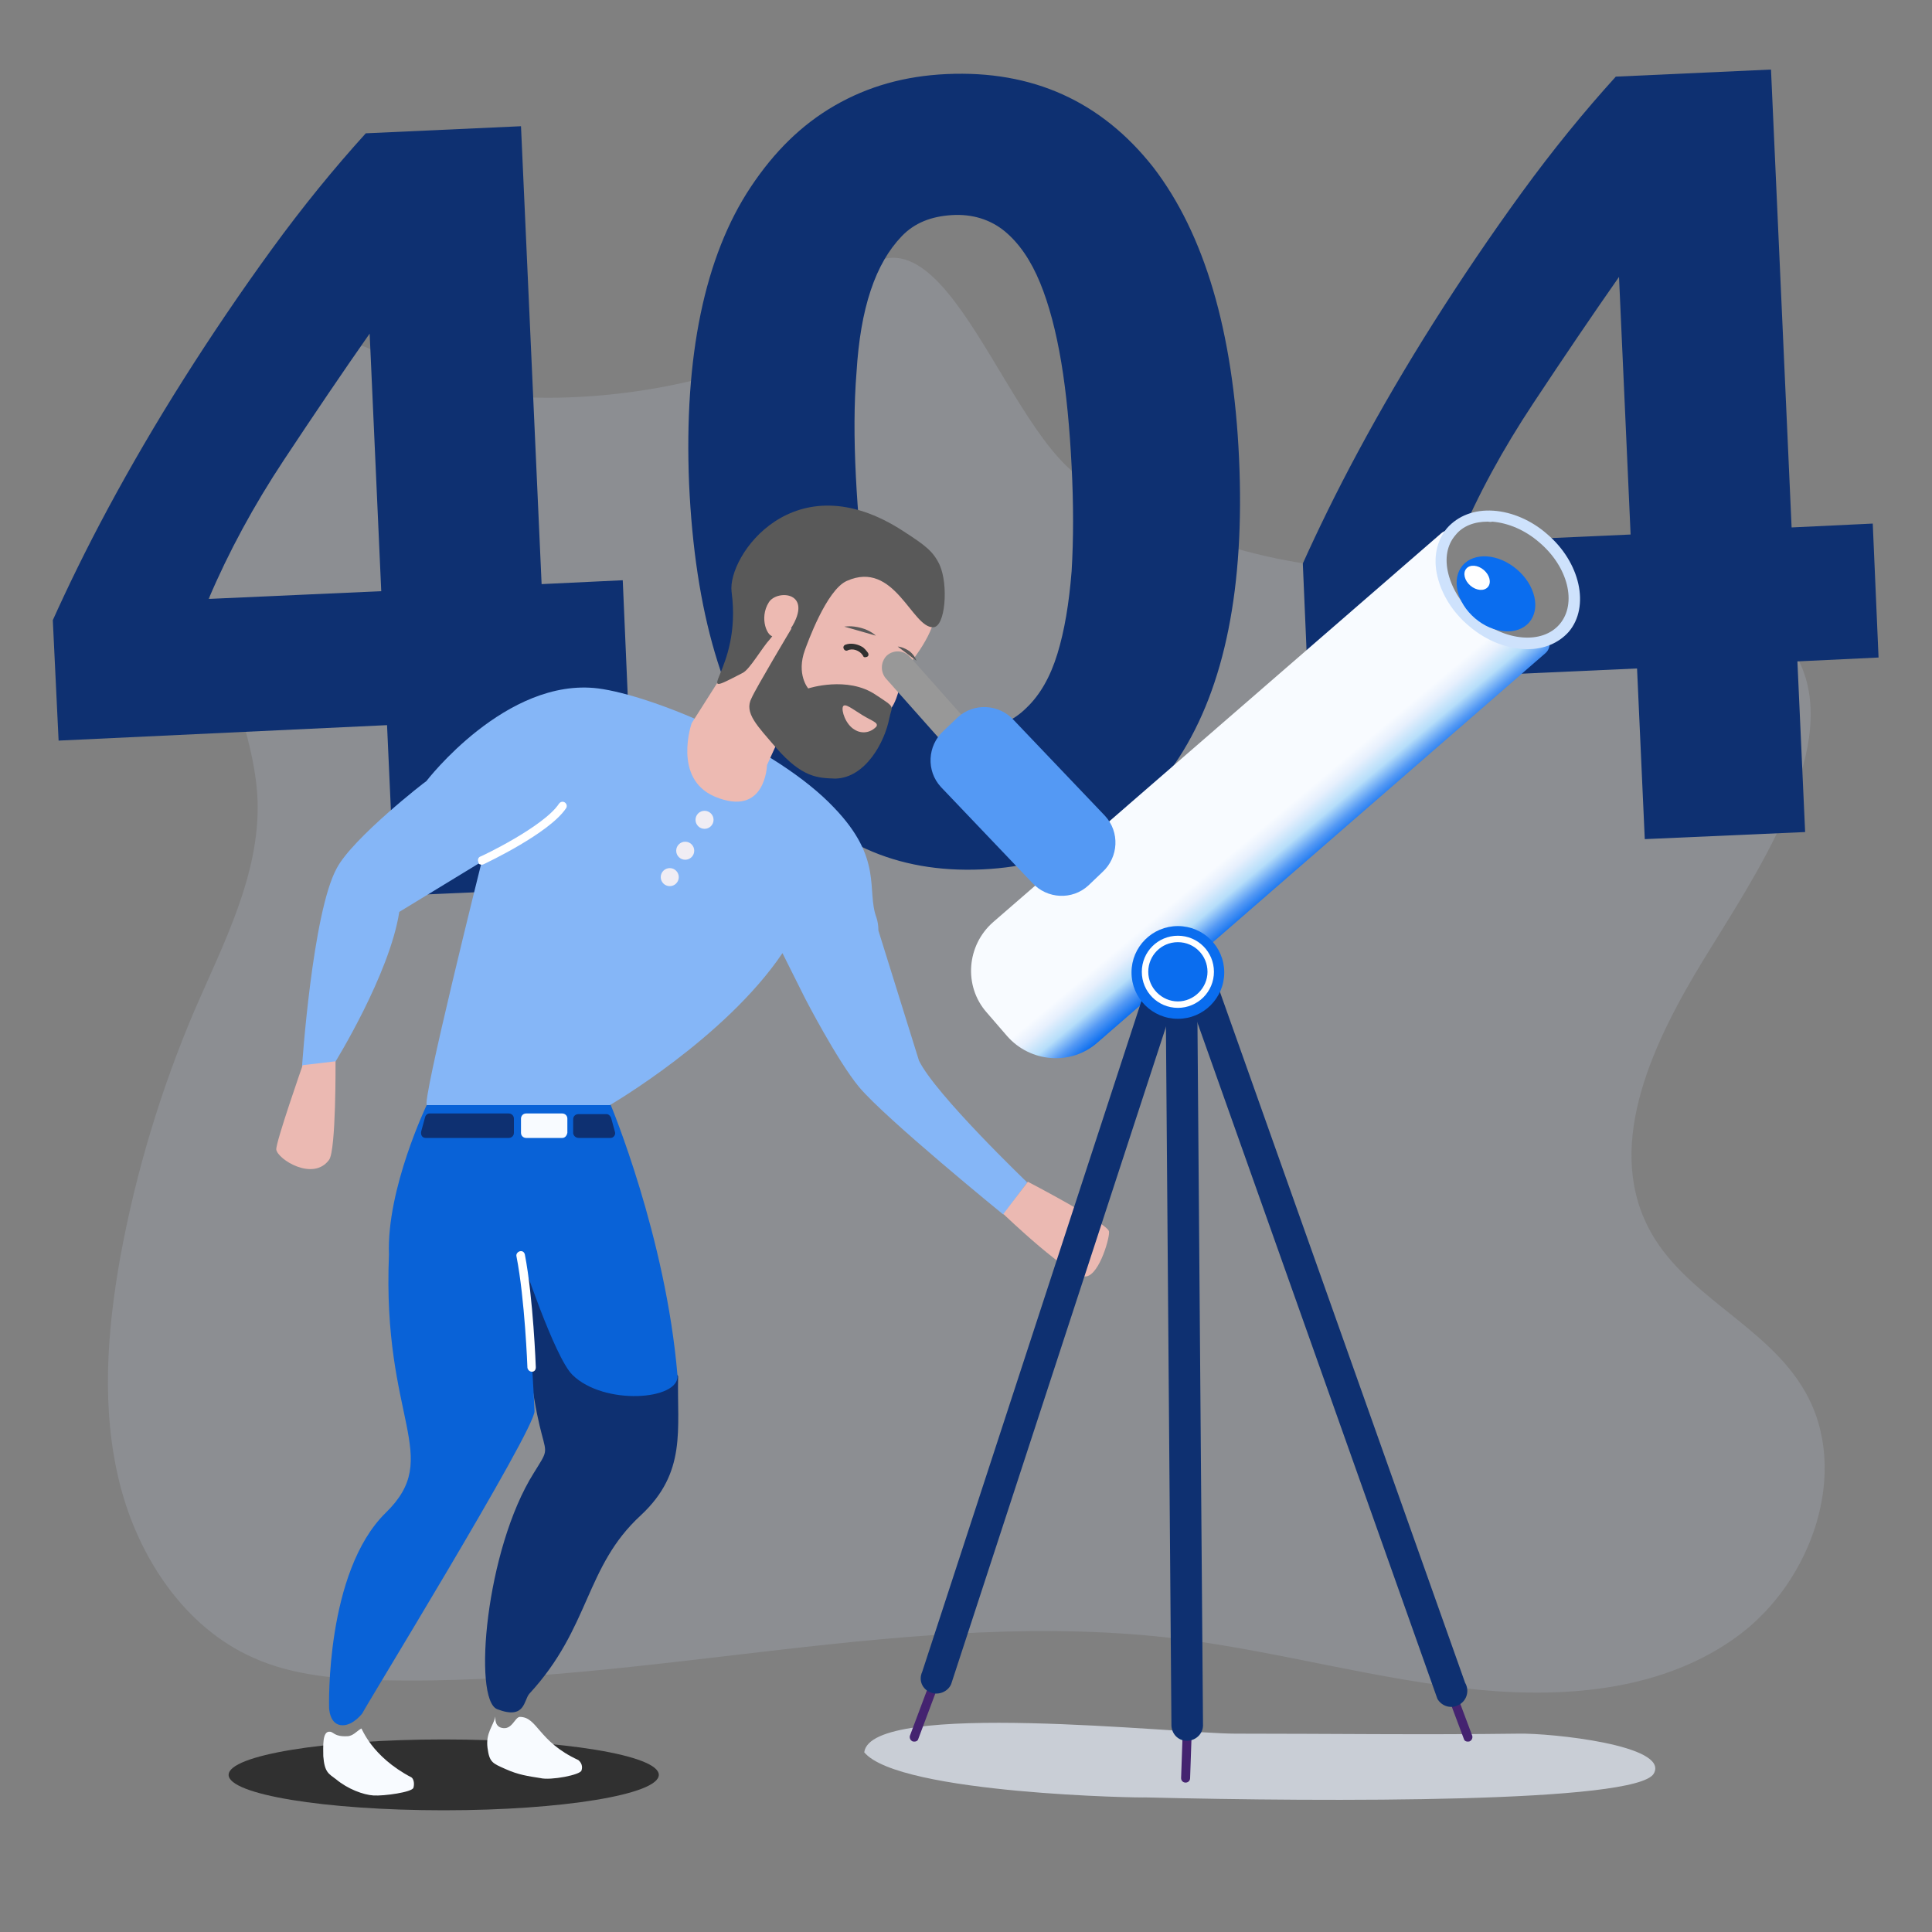<?xml version="1.0" encoding="utf-8"?>
<!-- Generator: Adobe Illustrator 28.0.0, SVG Export Plug-In . SVG Version: 6.00 Build 0)  -->
<svg version="1.1" id="booking.com" xmlns="http://www.w3.org/2000/svg" xmlns:xlink="http://www.w3.org/1999/xlink" x="0px"
	 y="0px" viewBox="0 0 300 300" style="enable-background:new 0 0 300 300;" xml:space="preserve">
<rect x="0" y="0" width="300" height="300" fill="#808080" stroke="none"/>
<style type="text/css">
	.st0{opacity:0.3;fill:#A7AEBB;enable-background:new    ;}
	.st1{fill:#0E3071;}
	.st2{fill:#0962D7;}
	.st3{fill:#303030;}
	.st4{fill:#F8FBFF;}
	.st5{fill:#85B6F7;}
	.st6{fill:#EDBAB2;}
	.st7{fill:#EBB9B2;}
	.st8{fill:#595959;}
	.st9{fill:#F0EDF4;}
	.st10{fill:#FFFFFF;}
	.st11{fill:#989898;}
	.st12{fill:#C9CED6;}
	.st13{fill:url(#SVGID_1_);}
	.st14{fill:#5499F4;}
	.st15{fill:#838383;}
	.st16{fill:#CEE2FC;}
	.st17{fill:#0A6DEF;}
	.st18{fill:#442370;}
</style>
<path class="st0" d="M129.2,47.7c15.4-24.9,25.6,18,38.8,26.6c14.7,9.6,32.3,14.6,49.7,14.2c11.4-0.3,22.7-2.9,34-2
	c11.3,0.9,23.4,6.2,28,16.9c5.9,13.6-7.4,32.9-15.1,45.5c-7.7,12.6-15.4,28.4-8.7,41.6c5.4,10.7,18.5,15.2,24.4,25.6
	c7.1,12.4,1,29.5-10.4,37.9s-26.3,9.7-40.2,8.4c-15.6-1.5-30.9-5.9-46.5-7.9c-41.2-5.1-82.6,7.4-124.1,6.4
	c-6.7-0.2-13.6-0.7-19.8-3.5c-10.6-4.7-17.8-15.5-20.7-27s-2-23.6,0.1-35.3c2.4-13.1,6.3-26,11.5-38.2c4.5-10.4,10.1-21,9.8-32.4
	c-0.3-9.1-4.3-17.5-6.3-26.3c-1.8-8-3.2-17.2-1.9-25.3c3.5-21.1,19.9-23.6,28.7-16.9C75.2,67.2,121.1,60.8,129.2,47.7L129.2,47.7z"
	/>
<g>
	<path class="st1" d="M80.9,19.6l3.2,71.1l12.6-0.6l0.9,20.8l-12.6,0.6l1.2,26.5l-24.9,1.1l-1.2-26.5L9.1,115L8.2,96.3
		c2.3-5.1,5.1-10.9,8.6-17.4s7.4-13.2,11.7-20s8.9-13.6,13.7-20.2s9.7-12.6,14.6-18L80.9,19.6L80.9,19.6z M57.4,51.8
		c-4.2,6-8.6,12.5-13.3,19.6S35.5,85.7,32.4,93l26.8-1.2L57.4,51.8L57.4,51.8z"/>
	<path class="st1" d="M192.4,71.2c0.9,19.9-2.2,35.4-9.3,46.4s-17.3,16.8-30.6,17.4c-13.3,0.6-24-4.2-32.1-14.6
		c-8.1-10.3-12.5-25.4-13.4-45.3c-0.4-9.9,0.2-18.7,1.8-26.4s4.2-14.3,7.8-19.7s7.8-9.6,13-12.6s10.9-4.6,17.4-4.9
		c13.3-0.6,24,4.2,32.1,14.5C187,36.3,191.5,51.4,192.4,71.2L192.4,71.2z M166.4,72.4c-0.3-5.9-0.8-11.3-1.6-16.1
		c-0.8-4.8-1.9-9-3.3-12.4s-3.2-6.1-5.5-8c-2.2-1.8-5-2.7-8.2-2.5s-5.8,1.2-7.8,3.3s-3.6,4.8-4.8,8.4s-1.9,7.8-2.2,12.7
		c-0.4,4.9-0.4,10.3-0.1,16.2c0.3,5.9,0.8,11.3,1.6,16.2s1.9,9,3.4,12.5s3.3,6.1,5.5,8c2.2,1.8,4.9,2.7,8.1,2.5
		c3.2-0.1,5.8-1.2,7.9-3.3c2.1-2,3.7-4.8,4.8-8.4s1.8-7.8,2.2-12.8C166.7,83.7,166.7,78.3,166.4,72.4L166.4,72.4z"/>
	<path class="st1" d="M275,10.8l3.2,71.1l12.6-0.6l0.9,20.8l-12.6,0.6l1.2,26.5l-24.9,1.1l-1.2-26.5l-51.1,2.3l-0.8-18.6
		c2.3-5.1,5.1-10.9,8.6-17.4s7.4-13.2,11.7-20s8.9-13.6,13.7-20.2s9.7-12.6,14.6-18L275,10.8L275,10.8z M251.4,43
		c-4.2,6-8.6,12.5-13.3,19.6c-4.7,7.1-8.6,14.2-11.7,21.6l26.8-1.2L251.4,43L251.4,43z"/>
</g>
<g>
	<g>
		<path class="st1" d="M105.3,213.7c-0.2,8.2,1.4,14.9-5.8,21.6c-8.7,8-7.8,17.4-17.3,27.7c-0.9,1-0.6,4.1-5,2.4
			c-3.8-1.5-1.8-24.8,5.7-36.7c4.2-6.8-0.3,1.9-2-33.6C80.9,195,90.6,191.3,105.3,213.7"/>
		<path class="st2" d="M94.8,171.5H66.3c0,0-6.3,13.1-5.9,23.3c-1.1,25.8,8.5,31.3-0.5,40.1c-9.4,9.2-8.8,30.2-8.8,30.2
			s0,2.8,2.1,2.8c1.7,0,3.1-1.9,3.1-1.9c-0.5,0.5,26.9-44.1,26.7-46.9c-0.9-19-2.1-24.1-2.1-24.1s5.2,15.8,8,18.5
			c4.9,4.8,16.6,3.9,16.3,0.1C103.4,192,94.8,171.5,94.8,171.5L94.8,171.5z"/>
		<ellipse class="st3" cx="68.9" cy="275.6" rx="33.4" ry="5.5"/>
		<path class="st4" d="M89.8,273.3c0.5,0.4,0.7,1,0.5,1.6c-0.1,0.7-4.8,1.6-6.4,1.2c-1.9-0.3-3.4-0.5-5.4-1.4c-2-0.9-2.5-1-2.8-3.3
			s0.9-3.4,1.2-4.8c0.1-0.3-0.3,1.4,1,1.7c1.6,0.4,2-1.6,2.8-1.7C83.5,266.6,83.5,270.4,89.8,273.3z"/>
		<path class="st4" d="M63.9,276c0.3,0.2,0.5,0.9,0.3,1.6c-0.2,0.7-4.6,1.3-6.2,1.2c-1.6-0.1-4-1-5.8-2.5c-1.2-0.9-1.8-1.1-2-3.6
			c0-1.4-0.2-3.9,1-3.8c0.6,0,0.7,0.8,2.7,0.7c0.9,0,1.5-0.8,2.2-1.2C56.2,268.3,57.6,272.7,63.9,276L63.9,276z"/>
		<path class="st5" d="M66.2,121.3c0,0,12.4-16.2,26.7-14.4c8.4,1.1,27.6,9,36.6,18.5c7.7,8,5,12.8,6.6,17.1c0.2,0.6,0.3,1.3,0.3,2
			l6.3,20.2c2.6,5.3,16.8,18.9,16.8,18.9l-3.7,5c0,0-18.3-14.9-22.4-19.8c-3.4-4.1-8.4-13.8-8.4-13.8l0,0l-3.5-7
			c-8.9,13.2-26.8,23.6-26.8,23.6H66.3c-1,0.2,8.5-37.8,8.5-37.8l-12.8,7.8c-1.5,9.7-10,23.4-10,23.4l-5.1,0.6
			c0,0,1.6-23.9,5.4-30.8C54.8,130.1,66.1,121.3,66.2,121.3L66.2,121.3z"/>
		<g>
			<path class="st6" d="M116.1,98.6c0,0,2.5-3.8,6.8-1c3.5,2.3,4.8,2.3,4.8,2.3l-8.6,18.9c0,0-0.2,8.2-8.1,4.9
				c-6.6-2.8-3.6-11.4-3.6-11.4L116.1,98.6z"/>
			<path class="st7" d="M122,102.8c5-6.7,2.3-16.2,2.3-16.2c7.5-6.2,10.7-4,18.1,2.2c1.8,1.5,6,4.9-0.7,13.7
				c-2.1,2.7-1.9,5.6-3.4,7.6c-4.2,5.6-10.8,8.1-12.9,7.1l-8.7-7.2L122,102.8L122,102.8z"/>
			<path class="st8" d="M138.1,111.5c0.4-2,1.1-1.5-2.1-3.6c-4.4-3-10.5-1-10.5-1s-1.9-2.2-0.5-6c0.3-0.8,3.3-9.3,6.5-10.7
				c7.4-3.3,10.1,7.3,13.4,7.2c1.9,0,2.4-6.6,1-9.7c-1-2.1-2.2-3-5.6-5.2c-17-11.1-27.4,3.9-26.7,9.4c1.7,12.6-7,17.1,1.7,12.6
				c1.1-0.5,3-3.9,4.3-5.3s4-9.2,3.3-1.6c0,0-5.5,9.2-6.2,10.8c-1.2,2.3,0.9,4.3,3.8,7.7c4.1,4.7,6.5,4.7,9.2,4.8
				C134.4,120.8,137.4,115.2,138.1,111.5L138.1,111.5z"/>
			<path class="st6" d="M120.2,98.8c-1,0.3-2.4-2.8-0.8-5.3c1.3-2,7-1.6,3.4,4.1"/>
			<path class="st7" d="M130.9,109.7c-0.3,0.6,0.4,2.8,1.8,3.6c1.1,0.7,2.5,0.5,3.4-0.5c0.3-0.6-0.6-0.8-2.1-1.7
				S131.2,109.1,130.9,109.7L130.9,109.7z"/>
			<g>
				<path class="st3" d="M133.8,100.4c0.4,0.2,0.7,0.6,1,1c0.1,0.2,0.1,0.5-0.2,0.6s-0.5,0.1-0.6-0.2c-0.5-0.8-1.6-1.2-2.4-0.8
					c-0.2,0.1-0.5,0-0.6-0.3c-0.1-0.2,0-0.5,0.3-0.6C132.1,99.8,133.1,100,133.8,100.4L133.8,100.4z"/>
				<path class="st8" d="M131.1,97.3c0.2,0,1.1-0.2,2.6,0.2s2.3,1.2,2.3,1.2"/>
				<path class="st8" d="M139.4,100.4c0.2,0,0.9,0.1,1.8,0.7c0.9,0.7,1.1,1.5,1.1,1.5"/>
			</g>
		</g>
		<g>
			<path class="st4" d="M87.3,176.7h-5.6c-0.4,0-0.8-0.3-0.8-0.8v-2.2c0-0.4,0.3-0.8,0.8-0.8h5.6c0.4,0,0.8,0.3,0.8,0.8v2.2
				C88,176.4,87.7,176.7,87.3,176.7z"/>
			<path class="st1" d="M89.9,176.7h4.9c0.5,0,0.8-0.5,0.7-0.9l-0.6-2.2c-0.1-0.3-0.4-0.6-0.7-0.6h-4.4c-0.4,0-0.8,0.3-0.8,0.8v2.2
				C89.1,176.4,89.4,176.7,89.9,176.7L89.9,176.7z"/>
			<path class="st1" d="M66.1,176.7h12.9c0.4,0,0.8-0.3,0.8-0.8v-2.2c0-0.4-0.3-0.8-0.8-0.8H66.7c-0.3,0-0.6,0.2-0.7,0.6l-0.6,2.2
				C65.3,176.3,65.6,176.7,66.1,176.7L66.1,176.7z"/>
		</g>
		<path class="st7" d="M52.1,164.8c0,0,0.1,13.8-1,15.3c-2.5,3.4-8-0.1-8.2-1.6c-0.1-1.1,4.1-13.1,4.1-13.1L52.1,164.8z"/>
		<path class="st7" d="M159.6,183.5c0,0,12.3,6.4,12.6,7.7c0.2,0.7-1.4,6.6-3.5,7c-2.4,0.4-12.9-9.7-12.9-9.7L159.6,183.5
			L159.6,183.5z"/>
		<circle class="st9" cx="109.4" cy="127.3" r="1.4"/>
		<circle class="st9" cx="106.4" cy="132.1" r="1.4"/>
		<circle class="st9" cx="104" cy="136.2" r="1.4"/>
		<path class="st10" d="M82.6,213L82.6,213c0.4,0,0.6-0.3,0.6-0.7c0-0.1-0.4-10.8-1.7-17.5c-0.1-0.4-0.4-0.6-0.8-0.5
			c-0.3,0.1-0.6,0.4-0.5,0.8c1.3,6.6,1.7,17.2,1.7,17.3C82,212.8,82.3,213,82.6,213L82.6,213z"/>
		<path class="st10" d="M74.5,134.2c0.2,0.1,0.4,0.1,0.6,0c0.4-0.2,10.2-4.8,12.8-8.7c0.2-0.3,0.1-0.7-0.2-0.9
			c-0.3-0.2-0.7-0.1-0.9,0.2c-2.4,3.6-12.1,8.2-12.2,8.2c-0.3,0.1-0.5,0.5-0.3,0.9C74.3,134.1,74.4,134.2,74.5,134.2L74.5,134.2z"/>
	</g>
	<g>
		<path class="st11" d="M146.4,115.3l-8.8-9.9c-0.9-1-0.9-2.6,0.1-3.6l0,0c1-0.9,2.6-0.9,3.6,0.2l8.8,9.9c0.9,1,0.9,2.6-0.1,3.6
			l5.5,5.7C154.5,122.1,147.4,116.3,146.4,115.3L146.4,115.3z"/>
		<path class="st12" d="M134.2,272.1c1-8.2,48.5-2.9,57.6-2.9c14.8,0,28.8,0.2,44,0c5-0.1,23.5,1.8,21,6.2c-2.6,4.6-50.6,4.4-79,3.7
			C177.9,279.2,139.6,278.6,134.2,272.1"/>
		
			<linearGradient id="SVGID_1_" gradientUnits="userSpaceOnUse" x1="186.373" y1="187.896" x2="203.303" y2="167.727" gradientTransform="matrix(1 0 0 -1 0 302)">
			<stop  offset="0.654" style="stop-color:#F8FBFF"/>
			<stop  offset="0.728" style="stop-color:#E7F0FD"/>
			<stop  offset="0.829" style="stop-color:#B6DEFA"/>
			<stop  offset="0.92" style="stop-color:#5499F4"/>
			<stop  offset="1" style="stop-color:#0A6DEF"/>
		</linearGradient>
		<path class="st13" d="M240,101.4l-69.6,60.5c-4.1,3.6-10.4,3.1-14-1l-3.2-3.7c-3.6-4.1-3.1-10.4,1-14l69.6-60.4
			C227.9,79.2,244.1,97.8,240,101.4L240,101.4z"/>
		<path class="st14" d="M160.3,137.1l-14.2-14.9c-2.3-2.5-2.1-6.4,0.4-8.7l2.2-2.1c2.5-2.3,6.4-2.1,8.7,0.4l14.2,14.9
			c2.3,2.5,2.1,6.4-0.4,8.7l-2.2,2.1C166.5,139.8,162.6,139.6,160.3,137.1z"/>
		<g>
			
				<ellipse transform="matrix(0.649 -0.761 0.761 0.649 13.724 209.799)" class="st15" cx="234.1" cy="90" rx="8.5" ry="11.6"/>
			<path class="st16" d="M237.2,100.8c-3,0-6.3-1.2-9.1-3.6c-2.5-2.1-4.2-4.8-4.9-7.7c-0.7-2.9-0.1-5.6,1.5-7.5
				c1.7-1.9,4.2-2.9,7.2-2.7c2.9,0.2,5.9,1.5,8.3,3.6c5.2,4.4,6.7,11.3,3.4,15.2l0,0C242,99.9,239.7,100.8,237.2,100.8L237.2,100.8z
				 M231,81c-2.1,0-3.9,0.7-5,2.1c-1.3,1.5-1.7,3.6-1.1,6c0.6,2.4,2.1,4.8,4.3,6.7c4.5,3.8,10.3,4.3,13,1.1
				c2.7-3.2,1.3-8.9-3.2-12.7c-2.2-1.9-4.8-3-7.3-3.2C231.5,81.1,231.2,81,231,81L231,81z"/>
		</g>
		<g>
			
				<ellipse transform="matrix(0.649 -0.761 0.761 0.649 11.43 209.078)" class="st17" cx="232.2" cy="92.2" rx="5" ry="6.8"/>
			
				<ellipse transform="matrix(0.649 -0.761 0.761 0.649 12.286 206.004)" class="st10" cx="229.3" cy="89.7" rx="1.6" ry="2.2"/>
		</g>
		<g>
			<path class="st18" d="M141.3,269.5l3-8c0.1-0.4,0.5-0.5,0.9-0.4l0,0c0.3,0.1,0.5,0.6,0.4,0.9l-3,8c-0.1,0.4-0.5,0.5-0.9,0.4l0,0
				C141.3,270.2,141.2,269.8,141.3,269.5z"/>
			<path class="st18" d="M228.6,269.5l-3-8c-0.1-0.4-0.5-0.5-0.9-0.4l0,0c-0.3,0.1-0.5,0.6-0.4,0.9l3,8c0.1,0.4,0.5,0.5,0.9,0.4l0,0
				C228.6,270.2,228.7,269.8,228.6,269.5z"/>
			<path class="st18" d="M184.8,276.1l0.3-8.6c0-0.4-0.3-0.7-0.7-0.7l0,0c-0.4,0-0.7,0.3-0.7,0.7l-0.3,8.6c0,0.4,0.3,0.7,0.7,0.7
				l0,0C184.5,276.8,184.8,276.5,184.8,276.1z"/>
			<path class="st1" d="M223.2,263.8l-39-109.9c-0.7-1.2-0.3-2.7,0.9-3.4l0,0c1.2-0.7,2.7-0.3,3.4,0.9l39,109.9
				c0.7,1.2,0.3,2.7-0.9,3.4l0,0C225.4,265.4,223.9,265,223.2,263.8z"/>
			<path class="st1" d="M143.2,259.6l35-107.1c0.5-1.2,2-1.8,3.2-1.3l0,0c1.2,0.5,1.8,2,1.3,3.2l-35,107.1c-0.5,1.2-2,1.8-3.2,1.3
				l0,0C143.2,262.3,142.6,260.9,143.2,259.6L143.2,259.6z"/>
			<path class="st1" d="M181.9,268L181,153.9c-0.1-1.4,1-2.5,2.3-2.6l0,0c1.4-0.1,2.5,1,2.6,2.3l0.9,114.1c0.1,1.4-1,2.5-2.3,2.6
				l0,0C183.1,270.4,182,269.4,181.9,268z"/>
			<circle class="st17" cx="182.9" cy="151" r="7.2"/>
			<path class="st10" d="M182.9,156.5c-3.1,0-5.6-2.5-5.6-5.6s2.5-5.6,5.6-5.6s5.6,2.5,5.6,5.6S186,156.5,182.9,156.5z M182.9,146.3
				c-2.6,0-4.6,2.1-4.6,4.6s2.1,4.6,4.6,4.6s4.6-2.1,4.6-4.6S185.5,146.3,182.9,146.3z"/>
		</g>
	</g>
</g>
</svg>
